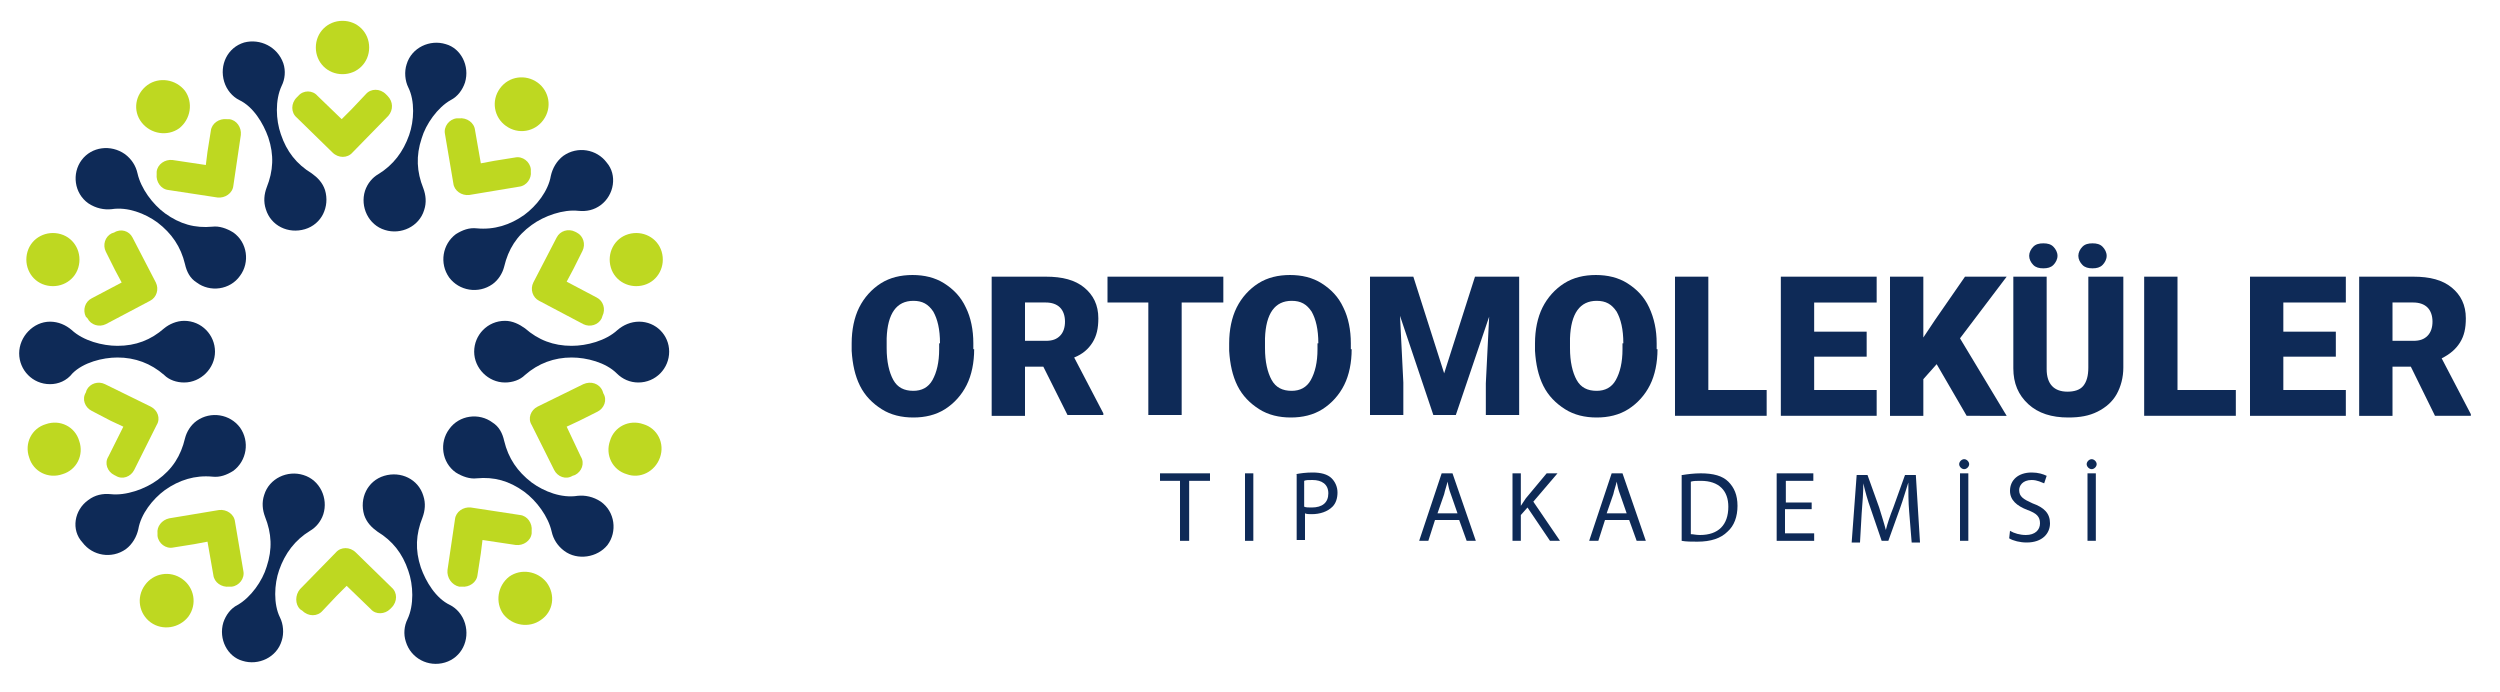 <?xml version="1.0" encoding="utf-8"?>
<!-- Generator: Adobe Illustrator 28.2.0, SVG Export Plug-In . SVG Version: 6.00 Build 0)  -->
<svg version="1.1" id="Layer_1" xmlns="http://www.w3.org/2000/svg" xmlns:xlink="http://www.w3.org/1999/xlink" x="0px" y="0px"
	 viewBox="0 0 300 83" style="enable-background:new 0 0 300 83;" xml:space="preserve">
<style type="text/css">
	.st0{fill:#0E2A57;}
	.st1{fill:#BED821;}
</style>
<g>
	<path class="st0" d="M116.9,41.9c0,1.6-0.3,3.1-0.9,4.3s-1.5,2.2-2.6,2.9c-1.1,0.7-2.4,1-3.8,1s-2.7-0.3-3.8-1
		c-1.1-0.7-2-1.6-2.6-2.8c-0.6-1.2-0.9-2.6-1-4.2v-0.9c0-1.6,0.3-3.1,0.9-4.3c0.6-1.2,1.5-2.2,2.6-2.9c1.1-0.7,2.4-1,3.8-1
		c1.4,0,2.7,0.3,3.8,1c1.1,0.7,2,1.6,2.6,2.9c0.6,1.2,0.9,2.7,0.9,4.3V41.9z M112.8,41.2c0-1.7-0.3-2.9-0.8-3.8
		c-0.6-0.9-1.3-1.3-2.4-1.3c-2,0-3.1,1.5-3.2,4.5l0,1.2c0,1.6,0.3,2.9,0.8,3.8c0.5,0.9,1.3,1.3,2.4,1.3c1,0,1.8-0.4,2.3-1.3
		c0.5-0.9,0.8-2.1,0.8-3.7V41.2z"/>
	<path class="st0" d="M125.2,44H123v5.9h-4V33.2h6.5c2,0,3.5,0.4,4.6,1.3c1.1,0.9,1.7,2.1,1.7,3.7c0,1.2-0.2,2.1-0.7,2.9
		s-1.2,1.4-2.2,1.8l3.5,6.7v0.2h-4.3L125.2,44z M123,40.9h2.5c0.8,0,1.3-0.2,1.7-0.6c0.4-0.4,0.6-1,0.6-1.7s-0.2-1.3-0.6-1.7
		c-0.4-0.4-1-0.6-1.7-0.6H123V40.9z"/>
	<path class="st0" d="M146.8,36.3h-5v13.5h-4V36.3h-4.9v-3.1h13.9V36.3z"/>
	<path class="st0" d="M162.2,41.9c0,1.6-0.3,3.1-0.9,4.3s-1.5,2.2-2.6,2.9c-1.1,0.7-2.4,1-3.8,1s-2.7-0.3-3.8-1
		c-1.1-0.7-2-1.6-2.6-2.8c-0.6-1.2-0.9-2.6-1-4.2v-0.9c0-1.6,0.3-3.1,0.9-4.3c0.6-1.2,1.5-2.2,2.6-2.9c1.1-0.7,2.4-1,3.8-1
		c1.4,0,2.7,0.3,3.8,1c1.1,0.7,2,1.6,2.6,2.9c0.6,1.2,0.9,2.7,0.9,4.3V41.9z M158.2,41.2c0-1.7-0.3-2.9-0.8-3.8
		c-0.6-0.9-1.3-1.3-2.4-1.3c-2,0-3.1,1.5-3.2,4.5l0,1.2c0,1.6,0.3,2.9,0.8,3.8c0.5,0.9,1.3,1.3,2.4,1.3c1,0,1.8-0.4,2.3-1.3
		c0.5-0.9,0.8-2.1,0.8-3.7V41.2z"/>
	<path class="st0" d="M169.6,33.2l3.7,11.6l3.7-11.6h5.3v16.6h-4V46l0.4-8l-4,11.8H172l-4-11.9l0.4,8v3.9h-4V33.2H169.6z"/>
	<path class="st0" d="M198.9,41.9c0,1.6-0.3,3.1-0.9,4.3s-1.5,2.2-2.6,2.9c-1.1,0.7-2.4,1-3.8,1c-1.4,0-2.7-0.3-3.8-1
		c-1.1-0.7-2-1.6-2.6-2.8c-0.6-1.2-0.9-2.6-1-4.2v-0.9c0-1.6,0.3-3.1,0.9-4.3c0.6-1.2,1.5-2.2,2.6-2.9c1.1-0.7,2.4-1,3.8-1
		c1.4,0,2.7,0.3,3.8,1c1.1,0.7,2,1.6,2.6,2.9s0.9,2.7,0.9,4.3V41.9z M194.8,41.2c0-1.7-0.3-2.9-0.8-3.8c-0.6-0.9-1.3-1.3-2.4-1.3
		c-2,0-3.1,1.5-3.2,4.5l0,1.2c0,1.6,0.3,2.9,0.8,3.8c0.5,0.9,1.3,1.3,2.4,1.3c1,0,1.8-0.4,2.3-1.3c0.5-0.9,0.8-2.1,0.8-3.7V41.2z"/>
	<path class="st0" d="M205,46.8h7v3.1h-11V33.2h4V46.8z"/>
	<path class="st0" d="M224,42.8h-6.3v4h7.5v3.1h-11.5V33.2h11.5v3.1h-7.5v3.5h6.3V42.8z"/>
	<path class="st0" d="M232.4,43.7l-1.6,1.8v4.4h-4V33.2h4v7.3l1.4-2.1l3.6-5.2h5l-5.6,7.4l5.6,9.3H236L232.4,43.7z"/>
	<path class="st0" d="M254.8,33.2v10.9c0,1.2-0.3,2.3-0.8,3.2s-1.3,1.6-2.3,2.1c-1,0.5-2.1,0.7-3.5,0.7c-2,0-3.6-0.5-4.8-1.6
		s-1.8-2.5-1.8-4.3v-11h4v11.1c0,1.8,0.9,2.7,2.5,2.7c0.8,0,1.5-0.2,1.9-0.7c0.4-0.5,0.6-1.2,0.6-2.2V33.2H254.8z M243.5,30.7
		c0-0.4,0.2-0.8,0.5-1.1c0.3-0.3,0.7-0.4,1.2-0.4s0.9,0.1,1.2,0.4c0.3,0.3,0.5,0.7,0.5,1.1c0,0.4-0.2,0.8-0.5,1.1
		c-0.3,0.3-0.7,0.4-1.2,0.4s-0.9-0.1-1.2-0.4C243.7,31.5,243.5,31.1,243.5,30.7z M249.4,30.7c0-0.4,0.2-0.8,0.5-1.1
		c0.3-0.3,0.7-0.4,1.2-0.4s0.9,0.1,1.2,0.4c0.3,0.3,0.5,0.7,0.5,1.1c0,0.4-0.2,0.8-0.5,1.1c-0.3,0.3-0.7,0.4-1.2,0.4
		s-0.9-0.1-1.2-0.4C249.6,31.5,249.4,31.1,249.4,30.7z"/>
	<path class="st0" d="M261.3,46.8h7v3.1h-11V33.2h4V46.8z"/>
	<path class="st0" d="M280.3,42.8H274v4h7.5v3.1H270V33.2h11.5v3.1H274v3.5h6.3V42.8z"/>
	<path class="st0" d="M289.3,44h-2.2v5.9h-4V33.2h6.5c2,0,3.5,0.4,4.6,1.3c1.1,0.9,1.7,2.1,1.7,3.7c0,1.2-0.2,2.1-0.7,2.9
		S294,42.5,293,43l3.5,6.7v0.2h-4.3L289.3,44z M287.1,40.9h2.5c0.8,0,1.3-0.2,1.7-0.6c0.4-0.4,0.6-1,0.6-1.7s-0.2-1.3-0.6-1.7
		c-0.4-0.4-1-0.6-1.7-0.6h-2.5V40.9z"/>
</g>
<g>
	<path class="st0" d="M141.7,57.7h-2.5v-0.9h6v0.9h-2.5v7.2h-1.1V57.7z"/>
	<path class="st0" d="M150.4,56.8v8.1h-1v-8.1H150.4z"/>
	<path class="st0" d="M155.5,56.9c0.5-0.1,1.2-0.2,2-0.2c1,0,1.8,0.2,2.3,0.7c0.4,0.4,0.7,1,0.7,1.7c0,0.7-0.2,1.3-0.6,1.7
		c-0.6,0.6-1.5,0.9-2.5,0.9c-0.3,0-0.6,0-0.8-0.1v3.2h-1V56.9z M156.5,60.8c0.2,0.1,0.5,0.1,0.9,0.1c1.3,0,2-0.6,2-1.7
		c0-1.1-0.8-1.6-1.9-1.6c-0.5,0-0.8,0-1,0.1V60.8z"/>
	<path class="st0" d="M172.2,62.4l-0.8,2.5h-1.1l2.7-8.1h1.3l2.8,8.1H176l-0.9-2.5H172.2z M174.9,61.6l-0.8-2.3
		c-0.2-0.5-0.3-1-0.4-1.5h0c-0.1,0.5-0.3,1-0.4,1.5l-0.8,2.3H174.9z"/>
	<path class="st0" d="M181.5,56.8h1v3.9h0c0.2-0.3,0.4-0.6,0.6-0.9l2.5-3h1.3l-2.9,3.4l3.2,4.7H186l-2.7-4l-0.8,0.9v3.1h-1V56.8z"/>
	<path class="st0" d="M192.6,62.4l-0.8,2.5h-1.1l2.7-8.1h1.3l2.8,8.1h-1.1l-0.9-2.5H192.6z M195.2,61.6l-0.8-2.3
		c-0.2-0.5-0.3-1-0.4-1.5h0c-0.1,0.5-0.3,1-0.4,1.5l-0.8,2.3H195.2z"/>
	<path class="st0" d="M201.9,57c0.6-0.1,1.4-0.2,2.2-0.2c1.5,0,2.6,0.3,3.3,1c0.7,0.7,1.1,1.6,1.1,2.9c0,1.3-0.4,2.4-1.2,3.1
		c-0.8,0.8-2,1.2-3.6,1.2c-0.7,0-1.4,0-1.9-0.1V57z M202.9,64.1c0.3,0,0.6,0.1,1.1,0.1c2.2,0,3.4-1.2,3.4-3.4c0-1.9-1.1-3.1-3.3-3.1
		c-0.5,0-0.9,0-1.2,0.1V64.1z"/>
	<path class="st0" d="M217.3,61.1h-3.1v2.9h3.5v0.9h-4.5v-8.1h4.4v0.9h-3.3v2.6h3.1V61.1z"/>
	<path class="st0" d="M229.1,61.4c-0.1-1.1-0.1-2.5-0.1-3.5h0c-0.3,0.9-0.6,2-1,3.1l-1.4,3.9h-0.8l-1.3-3.8
		c-0.4-1.1-0.7-2.2-0.9-3.1h0c0,1-0.1,2.4-0.2,3.6l-0.2,3.5h-1l0.6-8.1h1.3l1.4,3.9c0.3,1,0.6,1.9,0.8,2.7h0
		c0.2-0.8,0.5-1.7,0.9-2.7l1.4-3.9h1.3l0.5,8.1h-1L229.1,61.4z"/>
	<path class="st0" d="M235.1,55.7c0-0.3,0.3-0.6,0.6-0.6c0.3,0,0.6,0.3,0.6,0.6s-0.3,0.6-0.6,0.6C235.4,56.3,235.1,56,235.1,55.7z
		 M236.2,56.8v8.1h-1v-8.1H236.2z"/>
	<path class="st0" d="M241.2,63.7c0.5,0.3,1.2,0.5,1.9,0.5c1.1,0,1.7-0.6,1.7-1.4c0-0.8-0.4-1.2-1.5-1.6c-1.3-0.5-2.1-1.2-2.1-2.3
		c0-1.3,1-2.2,2.6-2.2c0.8,0,1.4,0.2,1.8,0.4l-0.3,0.9c-0.3-0.1-0.8-0.4-1.5-0.4c-1.1,0-1.5,0.7-1.5,1.2c0,0.8,0.5,1.1,1.6,1.6
		c1.4,0.5,2.1,1.2,2.1,2.4c0,1.2-0.9,2.3-2.8,2.3c-0.8,0-1.6-0.2-2.1-0.5L241.2,63.7z"/>
	<path class="st0" d="M250.4,55.7c0-0.3,0.3-0.6,0.6-0.6c0.3,0,0.6,0.3,0.6,0.6s-0.3,0.6-0.6,0.6C250.7,56.3,250.4,56,250.4,55.7z
		 M251.5,56.8v8.1h-1v-8.1H251.5z"/>
</g>
<path class="st0" d="M6,38.6c1,0,1.9,0.4,2.6,1c1.4,1.3,3.7,1.9,5.5,1.9c2.2,0,4-0.7,5.6-2.1c0.6-0.5,1.5-0.9,2.4-0.9
	c2.1,0,3.7,1.7,3.7,3.7s-1.7,3.7-3.7,3.7c-0.9,0-1.8-0.3-2.4-0.9c-1.6-1.4-3.5-2.1-5.6-2.1c-1.8,0-4.1,0.6-5.4,1.9
	C8,45.7,7,46.1,6,46.1c-2.1,0-3.7-1.7-3.7-3.7S4,38.6,6,38.6"/>
<path class="st0" d="M10.6,60c0.8-0.6,1.7-0.8,2.7-0.7c1.8,0.2,4.1-0.6,5.6-1.7c1.8-1.3,2.8-2.9,3.3-5c0.2-0.8,0.7-1.6,1.4-2.1
	c1.7-1.2,4-0.8,5.2,0.8c1.2,1.7,0.8,4-0.8,5.2c-0.8,0.5-1.6,0.8-2.5,0.7c-2.1-0.2-4,0.4-5.7,1.6c-1.5,1.1-2.9,2.9-3.2,4.7
	c-0.2,0.9-0.7,1.8-1.5,2.4c-1.7,1.2-4,0.8-5.2-0.8C8.5,63.6,8.9,61.2,10.6,60"/>
<path class="st0" d="M26.8,74.7c0.3-0.9,0.9-1.7,1.7-2.1c1.6-0.9,3-2.9,3.5-4.6c0.7-2.1,0.6-4-0.2-6c-0.3-0.8-0.4-1.7-0.1-2.6
	c0.6-2,2.8-3,4.7-2.4c2,0.6,3,2.8,2.4,4.7c-0.3,0.9-0.9,1.6-1.6,2c-1.8,1.1-3,2.7-3.7,4.7c-0.6,1.7-0.7,4.1,0.1,5.7
	c0.4,0.8,0.5,1.9,0.2,2.8c-0.6,2-2.8,3-4.7,2.4C27.3,78.8,26.2,76.7,26.8,74.7"/>
<path class="st0" d="M48.7,77c-0.3-0.9-0.2-1.9,0.2-2.7c0.8-1.7,0.7-4.1,0.1-5.8c-0.7-2.1-1.9-3.6-3.7-4.7c-0.7-0.5-1.3-1.1-1.6-2
	c-0.6-2,0.4-4.1,2.4-4.7c2-0.6,4.1,0.4,4.7,2.4c0.3,0.9,0.2,1.8-0.1,2.6c-0.8,2-0.9,3.9-0.2,6c0.6,1.7,1.8,3.7,3.5,4.5
	c0.8,0.4,1.5,1.2,1.8,2.2c0.6,2-0.4,4.1-2.4,4.7C51.4,80.1,49.3,79,48.7,77"/>
<path class="st0" d="M67.7,66.1c-0.8-0.6-1.3-1.4-1.5-2.3c-0.4-1.8-1.8-3.7-3.3-4.8c-1.8-1.3-3.6-1.8-5.7-1.6
	c-0.8,0.1-1.7-0.2-2.5-0.7c-1.7-1.2-2-3.6-0.8-5.2c1.2-1.7,3.6-2,5.2-0.8c0.8,0.5,1.2,1.3,1.4,2.2c0.5,2.1,1.6,3.7,3.3,5
	c1.5,1.1,3.6,1.9,5.5,1.6c0.9-0.1,1.9,0.1,2.8,0.7c1.7,1.2,2,3.6,0.8,5.2C71.7,66.9,69.3,67.3,67.7,66.1"/>
<path class="st0" d="M72.1,24.6c-0.8,0.6-1.7,0.8-2.7,0.7c-1.8-0.2-4.1,0.6-5.6,1.7c-1.8,1.3-2.8,2.9-3.3,5
	c-0.2,0.8-0.7,1.6-1.4,2.1c-1.7,1.2-4,0.8-5.2-0.8c-1.2-1.7-0.8-4,0.8-5.2c0.8-0.5,1.6-0.8,2.5-0.7c2.1,0.2,4-0.4,5.7-1.6
	c1.5-1.1,2.9-2.9,3.2-4.7c0.2-0.9,0.7-1.8,1.5-2.4c1.7-1.2,4-0.8,5.2,0.8C74.1,21,73.7,23.4,72.1,24.6"/>
<path class="st0" d="M55.8,9.9c-0.3,0.9-0.9,1.7-1.7,2.1c-1.6,0.9-3,2.9-3.5,4.6c-0.7,2.1-0.6,4,0.2,6c0.3,0.8,0.4,1.7,0.1,2.6
	c-0.6,2-2.8,3-4.7,2.4c-2-0.6-3-2.8-2.4-4.7c0.3-0.9,0.9-1.6,1.6-2c1.8-1.1,3-2.7,3.7-4.7c0.6-1.7,0.7-4.1-0.1-5.7
	c-0.4-0.8-0.5-1.9-0.2-2.8c0.6-2,2.8-3,4.7-2.4C55.3,5.8,56.4,7.9,55.8,9.9"/>
<path class="st0" d="M34,7.6c0.3,0.9,0.2,1.9-0.2,2.7c-0.8,1.7-0.7,4.1-0.1,5.8c0.7,2.1,1.9,3.6,3.7,4.7c0.7,0.5,1.3,1.1,1.6,2
	c0.6,2-0.4,4.1-2.4,4.7c-2,0.6-4.1-0.4-4.7-2.4c-0.3-0.9-0.2-1.8,0.1-2.6c0.8-2,0.9-3.9,0.2-6c-0.6-1.7-1.8-3.7-3.5-4.5
	c-0.8-0.4-1.5-1.2-1.8-2.2c-0.6-2,0.4-4.1,2.4-4.7C31.2,4.6,33.3,5.6,34,7.6"/>
<path class="st0" d="M15,18.5c0.8,0.6,1.3,1.4,1.5,2.3c0.4,1.8,1.8,3.7,3.3,4.8c1.8,1.3,3.6,1.8,5.7,1.6c0.8-0.1,1.7,0.2,2.5,0.7
	c1.7,1.2,2,3.6,0.8,5.2c-1.2,1.7-3.6,2-5.2,0.8c-0.8-0.5-1.2-1.3-1.4-2.2c-0.5-2.1-1.6-3.7-3.3-5c-1.5-1.1-3.6-1.9-5.5-1.6
	c-0.9,0.1-1.9-0.1-2.8-0.7c-1.7-1.2-2-3.6-0.8-5.2S13.3,17.3,15,18.5"/>
<path class="st0" d="M76.7,38.6c-1,0-1.9,0.4-2.6,1c-1.4,1.3-3.7,1.9-5.5,1.9c-2.2,0-4-0.7-5.6-2.1c-0.7-0.5-1.5-0.9-2.4-0.9
	c-2.1,0-3.7,1.7-3.7,3.7s1.7,3.7,3.7,3.7c0.9,0,1.8-0.3,2.4-0.9c1.6-1.4,3.5-2.1,5.6-2.1c1.8,0,4.1,0.6,5.4,1.9
	c0.7,0.7,1.6,1.1,2.6,1.1c2.1,0,3.7-1.7,3.7-3.7S78.7,38.6,76.7,38.6"/>
<path class="st1" d="M3.3,30.2c0.5-1.7,2.3-2.6,4-2.1c1.7,0.5,2.6,2.3,2.1,4c-0.5,1.7-2.3,2.6-4,2.1C3.7,33.7,2.8,31.9,3.3,30.2"/>
<path class="st1" d="M15.9,28.5l2.8,5.4c0.4,0.8,0.1,1.8-0.7,2.2l-5.3,2.8c-0.8,0.4-1.8,0.1-2.2-0.7L10.3,38
	c-0.4-0.8-0.1-1.8,0.7-2.2l0,0l3.6-1.9l-0.8-1.5l-1.1-2.2c-0.4-0.8-0.1-1.8,0.7-2.2l0.3-0.1C14.5,27.4,15.5,27.7,15.9,28.5"/>
<path class="st1" d="M3.5,54.9c-0.6-1.7,0.3-3.5,2-4c1.7-0.6,3.5,0.3,4,2c0.6,1.7-0.3,3.5-2,4C5.8,57.5,4,56.6,3.5,54.9"/>
<path class="st1" d="M12.6,46.1l5.5,2.7c0.8,0.4,1.2,1.4,0.7,2.2l-2.7,5.4c-0.4,0.8-1.4,1.2-2.2,0.7L13.7,57
	c-0.8-0.4-1.2-1.4-0.7-2.2l0,0l1.8-3.6l-1.5-0.7L11,49.3c-0.8-0.4-1.2-1.4-0.7-2.2l0.1-0.3C10.8,46,11.8,45.7,12.6,46.1"/>
<path class="st1" d="M18.1,74.7c-1.4-1-1.8-3-0.7-4.5c1-1.4,3-1.8,4.5-0.7c1.4,1,1.8,3,0.7,4.5C21.5,75.4,19.5,75.7,18.1,74.7"/>
<path class="st1" d="M20.3,62.2l6-1c0.9-0.1,1.8,0.5,1.9,1.4l1,5.9c0.2,0.9-0.5,1.8-1.4,1.9l-0.3,0c-0.9,0.1-1.8-0.5-1.9-1.4l0,0
	l-0.7-4l-1.6,0.3l-2.5,0.4c-0.9,0.2-1.8-0.5-1.9-1.4l0-0.3C18.8,63.2,19.4,62.4,20.3,62.2"/>
<path class="st1" d="M36,70.7l4.3-4.4c0.6-0.7,1.7-0.7,2.4,0l4.3,4.2c0.7,0.6,0.7,1.7,0,2.4l-0.2,0.2c-0.6,0.6-1.7,0.7-2.3,0l0,0
	l-2.9-2.8l-1.2,1.2l-1.7,1.8c-0.6,0.7-1.7,0.7-2.4,0L36,73.1C35.4,72.5,35.4,71.4,36,70.7"/>
<path class="st1" d="M64.9,74.4c-1.4,1-3.4,0.7-4.5-0.7c-1-1.4-0.7-3.4,0.7-4.5c1.4-1,3.4-0.7,4.5,0.7
	C66.7,71.4,66.4,73.4,64.9,74.4"/>
<path class="st1" d="M53.7,68.4l0.9-6.1c0.1-0.9,1-1.5,1.9-1.4l5.9,0.9c0.9,0.1,1.5,1,1.4,1.9l0,0.3c-0.1,0.9-1,1.5-1.9,1.4h0
	l-4-0.6l-0.2,1.6L57.3,69c-0.1,0.9-1,1.5-1.9,1.4l-0.3,0C54.2,70.2,53.6,69.3,53.7,68.4"/>
<path class="st1" d="M64.5,9.9c1.4,1,1.8,3,0.7,4.5c-1,1.4-3,1.8-4.5,0.7c-1.4-1-1.8-3-0.7-4.5S63.1,8.9,64.5,9.9"/>
<path class="st1" d="M62.3,22.4l-6,1c-0.9,0.1-1.8-0.5-1.9-1.4l-1-5.9c-0.2-0.9,0.5-1.8,1.4-1.9l0.3,0c0.9-0.1,1.8,0.5,1.9,1.4v0
	l0.7,4l1.6-0.3l2.5-0.4c0.9-0.2,1.8,0.5,1.9,1.4l0,0.3C63.8,21.4,63.2,22.3,62.3,22.4"/>
<path class="st1" d="M41.1,2.5c1.8,0,3.2,1.4,3.2,3.2c0,1.8-1.4,3.2-3.2,3.2c-1.8,0-3.2-1.4-3.2-3.2C37.9,3.9,39.3,2.5,41.1,2.5"/>
<path class="st1" d="M46.6,13.9l-4.3,4.4c-0.6,0.7-1.7,0.7-2.4,0l-4.3-4.2c-0.7-0.6-0.7-1.7,0-2.4l0.2-0.2c0.6-0.7,1.7-0.7,2.3,0
	l0,0l2.9,2.8l1.2-1.2l1.7-1.8c0.6-0.7,1.7-0.7,2.4,0l0.2,0.2C47.2,12.2,47.2,13.2,46.6,13.9"/>
<path class="st1" d="M17.7,10.2c1.4-1,3.4-0.7,4.5,0.7c1,1.4,0.7,3.4-0.7,4.5c-1.4,1-3.4,0.7-4.5-0.7C15.9,13.3,16.2,11.3,17.7,10.2
	"/>
<path class="st1" d="M28.9,16.2L28,22.3c-0.1,0.9-1,1.5-1.9,1.4l-5.9-0.9c-0.9-0.1-1.5-1-1.4-1.9l0-0.3c0.1-0.9,1-1.5,1.9-1.4h0
	l4,0.6l0.2-1.6l0.4-2.5c0.1-0.9,1-1.5,1.9-1.4l0.3,0C28.4,14.4,29,15.3,28.9,16.2"/>
<path class="st1" d="M79.4,30.2c-0.5-1.7-2.3-2.6-4-2.1c-1.7,0.5-2.6,2.3-2.1,4c0.5,1.7,2.3,2.6,4,2.1C79,33.7,79.9,31.9,79.4,30.2"
	/>
<path class="st1" d="M66.8,28.5L64,33.9c-0.4,0.8-0.1,1.8,0.7,2.2l5.3,2.8c0.8,0.4,1.8,0.1,2.2-0.7l0.1-0.3c0.4-0.8,0.1-1.8-0.7-2.2
	l0,0l-3.6-1.9l0.8-1.5l1.1-2.2c0.4-0.8,0.1-1.8-0.7-2.2L69,27.8C68.2,27.4,67.2,27.7,66.8,28.5"/>
<path class="st1" d="M79.2,54.9c0.6-1.7-0.3-3.5-2-4c-1.7-0.6-3.5,0.3-4,2c-0.6,1.7,0.3,3.5,2,4C76.8,57.5,78.6,56.6,79.2,54.9"/>
<path class="st1" d="M70,46.1l-5.5,2.7c-0.8,0.4-1.2,1.4-0.7,2.2l2.7,5.4c0.4,0.8,1.4,1.2,2.2,0.7L69,57c0.8-0.4,1.2-1.4,0.7-2.2
	l0,0L68,51.2l1.5-0.7l2.2-1.1c0.8-0.4,1.2-1.4,0.7-2.2l-0.1-0.3C71.9,46,70.9,45.7,70,46.1"/>
</svg>

